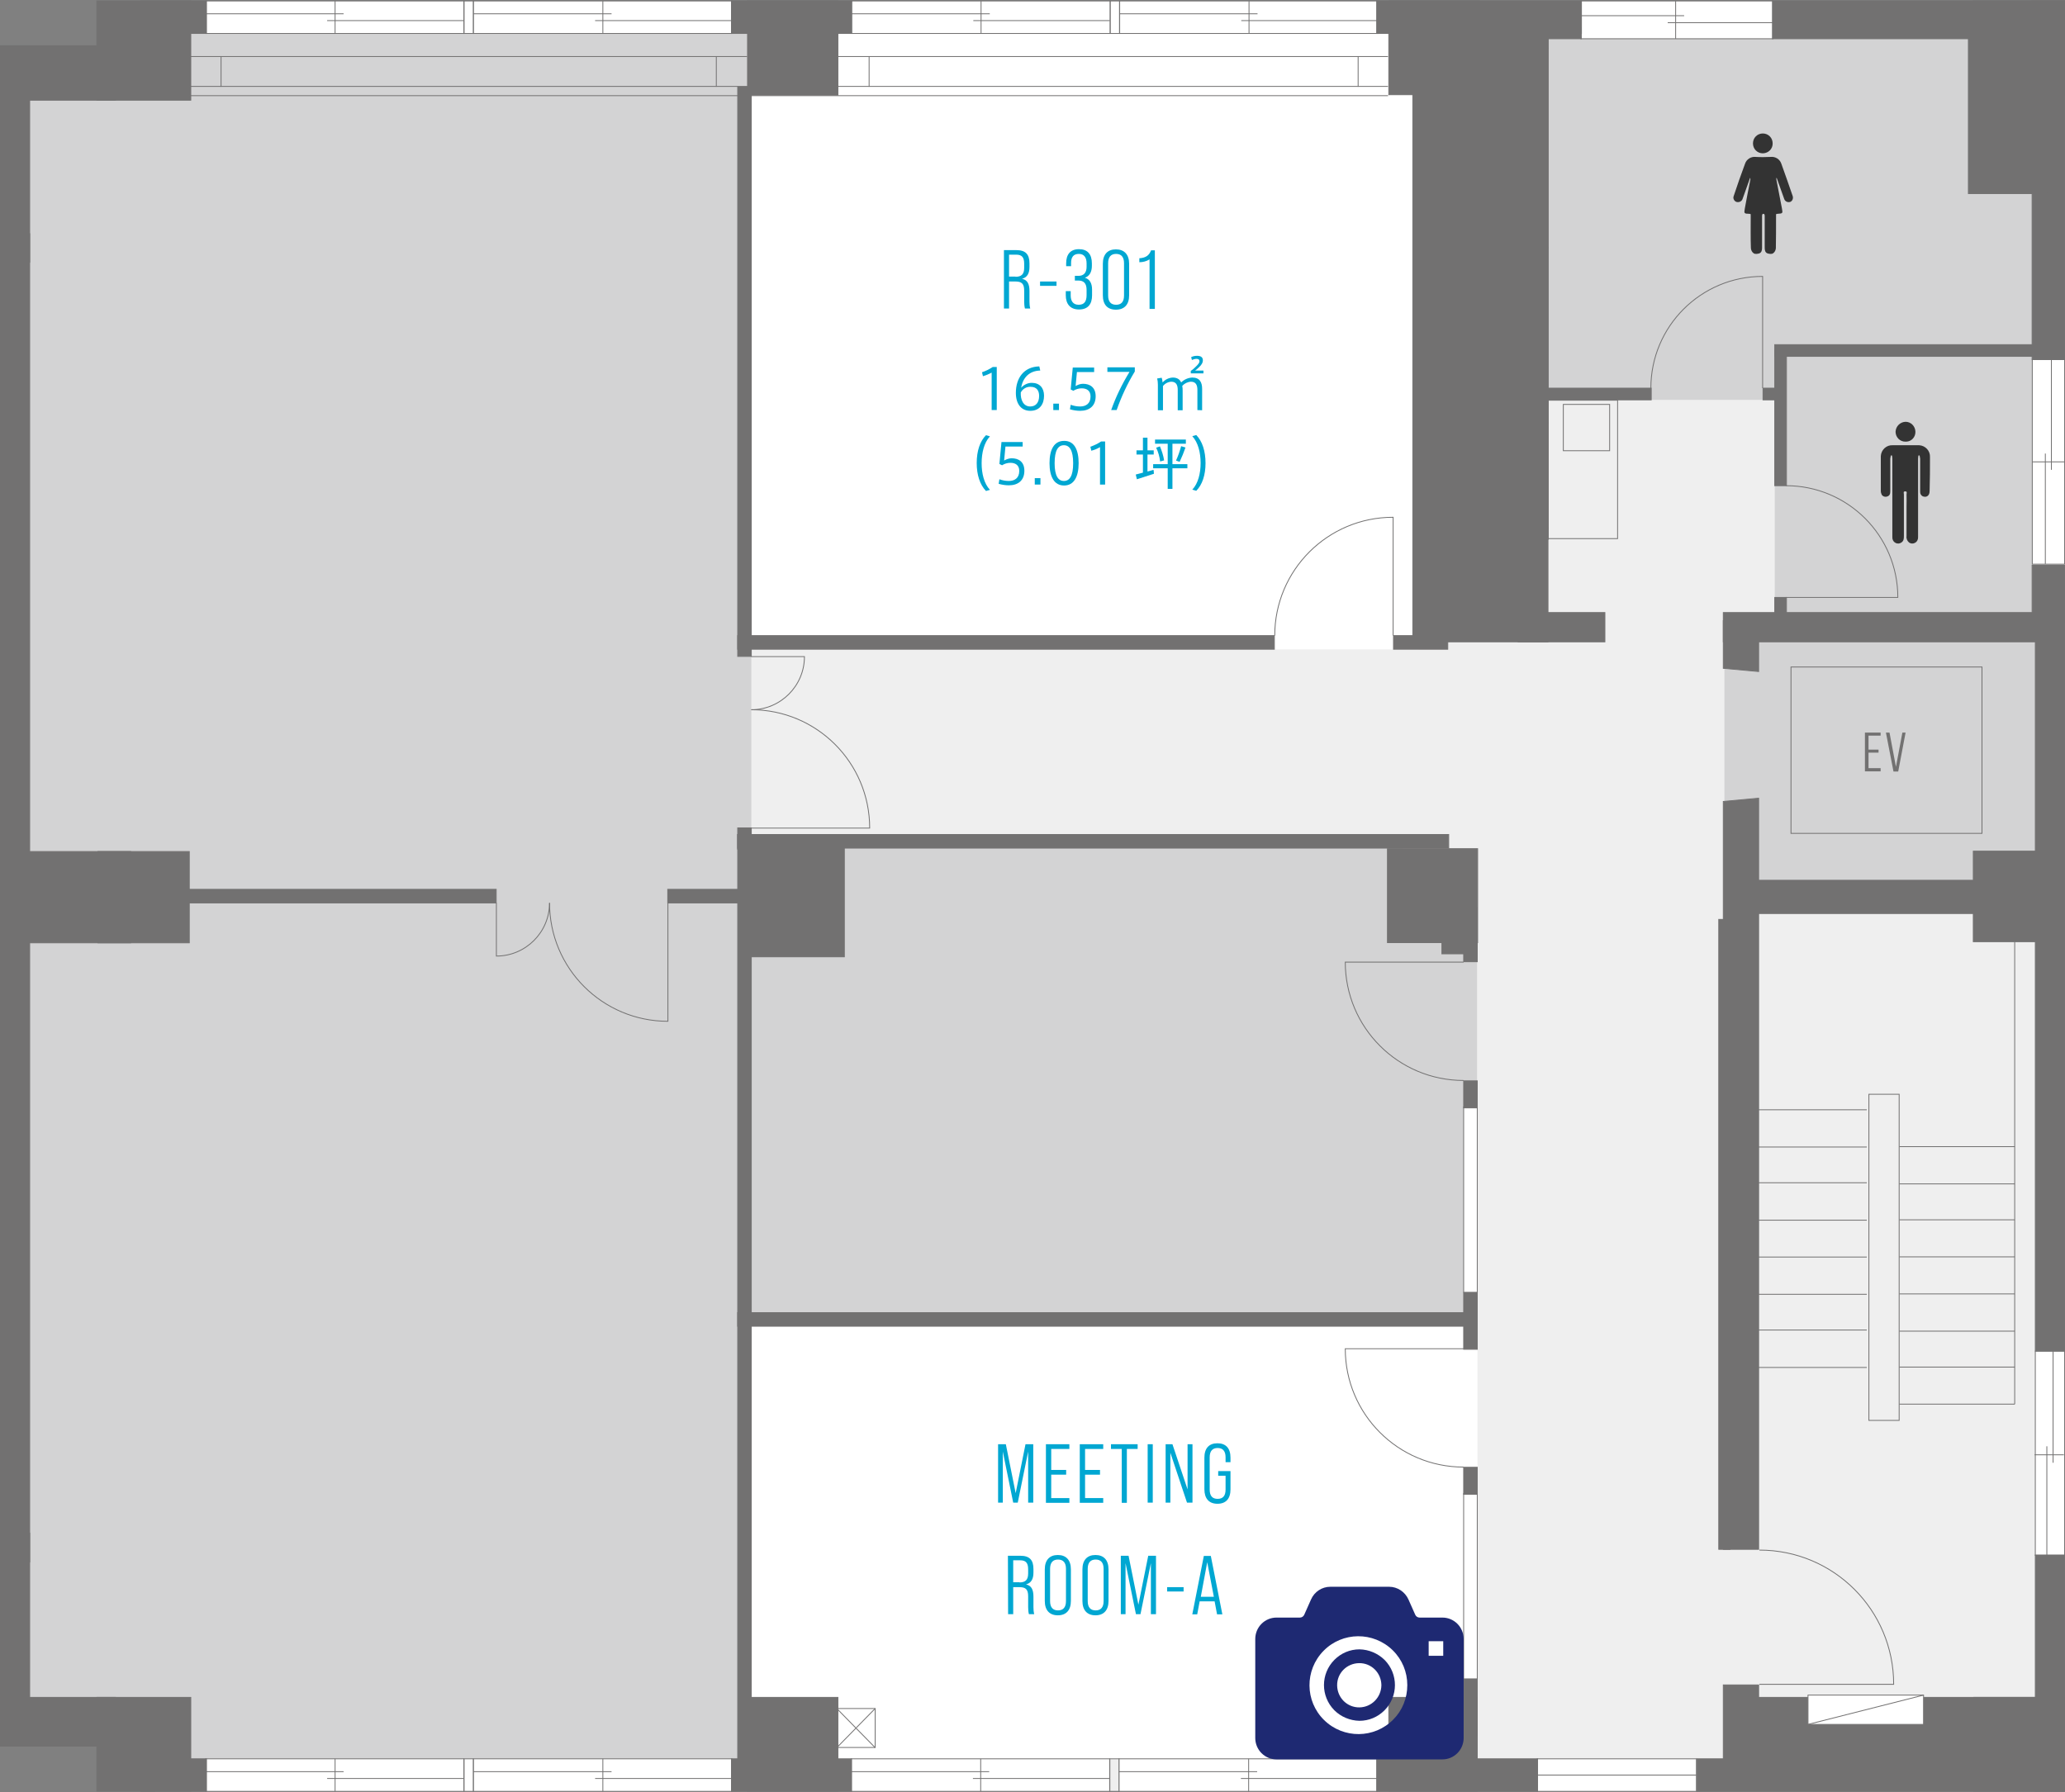 <?xml version="1.0" encoding="utf-8"?>
<!-- Generator: Adobe Illustrator 25.4.1, SVG Export Plug-In . SVG Version: 6.00 Build 0)  -->
<svg width="1092px" height="948px" version="1.1" id="レイヤー_1" xmlns="http://www.w3.org/2000/svg" xmlns:xlink="http://www.w3.org/1999/xlink" x="0px"
	 y="0px" viewBox="0 0 1092 948" style="enable-background:new 0 0 1092 948;" xml:space="preserve">
<rect x="0" y="0" width="1092" height="948" fill="#808080" stroke="none"/>
<style type="text/css">
	.st0{fill:#EFEFEF;}
	.st1{fill:#D3D3D4;}
	.st2{fill:#FFFFFF;}
	.st3{fill:none;stroke:#727171;stroke-width:0.451;stroke-miterlimit:4.006;}
	.st4{fill:#727171;}
	.st5{fill:#00A7D2;}
	.st6{display:none;}
	.st7{display:inline;fill:#00A7D2;}
	.st8{fill:#333333;}
	.st9{fill:#1E2972;}
</style>
<g id="レイヤー_2_1_">
	<g id="レイヤー_1-2">
		<g id="レイヤー_2-2">
			<g>
				<rect x="81.9" y="1.5" class="st0" width="1010.1" height="946"/>
				<g>
					<polygon class="st1" points="944.7,185 1076.3,185 1076.3,7.3 818.4,7.3 818.4,211.5 944.7,211.5 					"/>
					<rect x="938.5" y="184" class="st1" width="136.1" height="144.7"/>
					<rect x="911.9" y="335.3" class="st1" width="165.3" height="132.7"/>
					<polygon class="st1" points="76,17.7 76,45.3 15.1,45.3 15.1,477.6 397.3,477.6 397.3,17.7 					"/>
					<polygon class="st1" points="76,930.4 76,902.9 15.1,902.9 15.1,470.5 397.3,470.5 397.3,930.4 					"/>
					<rect x="397.5" y="17.7" class="st2" width="352.8" height="325.8"/>
					<rect x="393.7" y="698" class="st2" width="387.6" height="232.4"/>
					<polygon class="st1" points="741.5,469.4 741.5,446.2 397.3,446.2 397.3,694.4 781.1,694.4 781.1,469.4 					"/>
					<rect x="818.6" y="211.7" class="st3" width="36.8" height="73.2"/>
					<rect x="826.7" y="213.9" class="st3" width="24.5" height="24.5"/>
					<g>
						<path class="st3" d="M873,205.3c0-32.6,26.4-59.1,59.1-59.1v59.1"/>
						<path class="st3" d="M944.5,256.9c32.6,0,59.1,26.4,59.1,59.1l0,0h-59.1"/>
						<path class="st3" d="M930.4,819.9c39.3,0,71,31.7,71,71l0,0h-71"/>
						<rect x="812.9" y="930.3" class="st2" width="84.2" height="17.2"/>
						<rect x="812.9" y="930.3" class="st3" width="84.2" height="17.2"/>
						<rect x="812.4" y="223.6" class="st3" width="6.2" height="55.6"/>
						<rect x="812.4" y="25.4" class="st3" width="6.2" height="105.7"/>
						<rect x="1076.3" y="714.7" class="st2" width="15.5" height="108"/>
						<rect x="1076.3" y="714.7" class="st3" width="15.5" height="108"/>
						<line class="st3" x1="1091.4" y1="769.5" x2="1075.9" y2="769.5"/>
						<line class="st3" x1="1085.7" y1="714.7" x2="1085.7" y2="773.7"/>
						<line class="st3" x1="1082.4" y1="765" x2="1082.4" y2="822.5"/>
						<rect x="1074.7" y="190.1" class="st2" width="17.1" height="108.3"/>
						<rect x="1074.7" y="190.1" class="st3" width="17.1" height="108.3"/>
						<line class="st3" x1="1091.8" y1="244.3" x2="1074.7" y2="244.3"/>
						<line class="st3" x1="1084.8" y1="190.1" x2="1084.8" y2="248.5"/>
						<line class="st3" x1="1081.6" y1="239.9" x2="1081.6" y2="298.3"/>
						<rect x="245.4" y="0.5" class="st2" width="4.9" height="17.2"/>
						<rect x="245.4" y="0.5" class="st3" width="4.9" height="17.2"/>
						<rect x="108.7" y="0.5" class="st2" width="136.6" height="17.2"/>
						<rect x="108.7" y="0.5" class="st3" width="136.6" height="17.2"/>
						<line class="st3" x1="177.2" y1="17.7" x2="177.2" y2="0.5"/>
						<line class="st3" x1="245.2" y1="10.9" x2="173" y2="10.9"/>
						<line class="st3" x1="181.7" y1="7.3" x2="108.6" y2="7.3"/>
						<rect x="250.4" y="0.5" class="st2" width="136.6" height="17.2"/>
						<rect x="250.4" y="0.5" class="st3" width="136.6" height="17.2"/>
						<line class="st3" x1="318.8" y1="17.7" x2="318.8" y2="0.5"/>
						<line class="st3" x1="386.9" y1="10.9" x2="314.7" y2="10.9"/>
						<line class="st3" x1="323.4" y1="7.3" x2="250.3" y2="7.3"/>
						<rect x="587.1" y="0.5" class="st2" width="4.9" height="17.2"/>
						<rect x="587.1" y="0.5" class="st3" width="4.9" height="17.2"/>
						<rect x="450.4" y="0.5" class="st2" width="136.6" height="17.2"/>
						<rect x="450.4" y="0.5" class="st3" width="136.6" height="17.2"/>
						<line class="st3" x1="518.8" y1="17.7" x2="518.8" y2="0.5"/>
						<line class="st3" x1="586.9" y1="10.9" x2="514.7" y2="10.9"/>
						<line class="st3" x1="523.4" y1="7.3" x2="450.3" y2="7.3"/>
						<rect x="592.1" y="0.5" class="st2" width="136.6" height="17.2"/>
						<rect x="592.1" y="0.5" class="st3" width="136.6" height="17.2"/>
						<line class="st3" x1="660.5" y1="17.7" x2="660.5" y2="0.5"/>
						<line class="st3" x1="728.6" y1="10.9" x2="656.4" y2="10.9"/>
						<line class="st3" x1="665" y1="7.3" x2="592" y2="7.3"/>
						<rect x="586.9" y="930.3" class="st3" width="4.9" height="17.2"/>
						<rect x="450.2" y="930.3" class="st2" width="136.6" height="17.2"/>
						<rect x="450.2" y="930.3" class="st3" width="136.6" height="17.2"/>
						<line class="st3" x1="518.6" y1="947.5" x2="518.6" y2="930.3"/>
						<line class="st3" x1="586.7" y1="940.7" x2="514.5" y2="940.7"/>
						<line class="st3" x1="523.1" y1="937.1" x2="450.1" y2="937.1"/>
						<rect x="591.8" y="930.3" class="st2" width="136.6" height="17.2"/>
						<rect x="591.8" y="930.3" class="st3" width="136.6" height="17.2"/>
						<line class="st3" x1="660.3" y1="947.5" x2="660.3" y2="930.3"/>
						<line class="st3" x1="728.4" y1="940.7" x2="656.2" y2="940.7"/>
						<line class="st3" x1="664.8" y1="937.1" x2="591.8" y2="937.1"/>
						<rect x="245.4" y="930.3" class="st2" width="4.9" height="17.2"/>
						<rect x="245.4" y="930.3" class="st3" width="4.9" height="17.2"/>
						<rect x="108.7" y="930.3" class="st2" width="136.6" height="17.2"/>
						<rect x="108.7" y="930.3" class="st3" width="136.6" height="17.2"/>
						<line class="st3" x1="177.2" y1="947.5" x2="177.2" y2="930.3"/>
						<line class="st3" x1="245.2" y1="940.7" x2="173" y2="940.7"/>
						<line class="st3" x1="181.7" y1="937.1" x2="108.6" y2="937.1"/>
						<rect x="250.4" y="930.3" class="st2" width="136.6" height="17.2"/>
						<rect x="250.4" y="930.3" class="st3" width="136.6" height="17.2"/>
						<line class="st3" x1="318.8" y1="947.5" x2="318.8" y2="930.3"/>
						<line class="st3" x1="386.9" y1="940.7" x2="314.7" y2="940.7"/>
						<line class="st3" x1="323.4" y1="937.1" x2="250.3" y2="937.1"/>
						<line class="st3" x1="897.1" y1="938.9" x2="812.9" y2="938.9"/>
						<path class="st3" d="M674.1,336.2c0-34.6,28-62.6,62.6-62.6v62.6"/>
						<path class="st3" d="M774,571.5c-34.6,0-62.6-28-62.6-62.6H774"/>
						<path class="st3" d="M290.6,477.6c0,34.6,28,62.6,62.6,62.6v-62.6"/>
						<path class="st3" d="M290.6,477.6c0,15.5-12.6,28.1-28.1,28.1v-28.1"/>
						<path class="st3" d="M397.3,375.4c34.6,0,62.6,28,62.6,62.6h-62.6"/>
						<path class="st3" d="M397.3,375.4c15.5,0,28.1-12.6,28.1-28.1h-28.1"/>
						<rect x="774" y="585.5" class="st2" width="7.2" height="98.1"/>
						<rect x="774" y="585.5" class="st3" width="7.2" height="98.1"/>
						<path class="st3" d="M774,776c-34.6,0-62.6-28-62.6-62.6H774"/>
						<rect x="774" y="790" class="st2" width="7.2" height="98.1"/>
						<rect x="774" y="790" class="st3" width="7.2" height="98.1"/>
						<rect x="836" y="0.5" class="st2" width="101.6" height="20"/>
						<rect x="836" y="0.5" class="st3" width="101.6" height="20"/>
						<line class="st3" x1="886.1" y1="20.5" x2="886.1" y2="0.5"/>
						<line class="st3" x1="937.7" y1="12" x2="881.9" y2="12"/>
						<line class="st3" x1="890.6" y1="8.3" x2="836" y2="8.3"/>
						<rect x="988.3" y="578.8" class="st3" width="16" height="172.5"/>
						<line class="st3" x1="929.9" y1="587" x2="987.2" y2="587"/>
						<line class="st3" x1="929.9" y1="606.7" x2="987.2" y2="606.7"/>
						<line class="st3" x1="929.9" y1="625.6" x2="987.2" y2="625.6"/>
						<line class="st3" x1="929.9" y1="645.4" x2="987.2" y2="645.4"/>
						<line class="st3" x1="929.9" y1="664.9" x2="987.2" y2="664.9"/>
						<line class="st3" x1="929.9" y1="684.6" x2="987.2" y2="684.6"/>
						<line class="st3" x1="929.9" y1="703.5" x2="987.2" y2="703.5"/>
						<line class="st3" x1="929.9" y1="723.3" x2="987.2" y2="723.3"/>
						<line class="st3" x1="1004.4" y1="606.5" x2="1065.4" y2="606.5"/>
						<line class="st3" x1="1004.4" y1="626.2" x2="1065.4" y2="626.2"/>
						<line class="st3" x1="1004.4" y1="645.2" x2="1065.4" y2="645.2"/>
						<line class="st3" x1="1004.4" y1="664.8" x2="1065.4" y2="664.8"/>
						<line class="st3" x1="1004.4" y1="684.4" x2="1065.4" y2="684.4"/>
						<line class="st3" x1="1004.4" y1="704.1" x2="1065.4" y2="704.1"/>
						<line class="st3" x1="1004.4" y1="723.1" x2="1065.4" y2="723.1"/>
						<line class="st3" x1="1004.4" y1="742.7" x2="1065.4" y2="742.7"/>
						<line class="st3" x1="1065.4" y1="742.7" x2="1065.4" y2="498"/>
						<rect x="0.2" y="24.2" class="st4" width="15.5" height="114.5"/>
						<rect x="0.2" y="24.2" class="st3" width="15.5" height="114.5"/>
						<rect x="0.2" y="810.9" class="st4" width="15.5" height="106.4"/>
						<rect x="0.2" y="810.9" class="st3" width="15.5" height="106.4"/>
						<rect x="0.2" y="24.2" class="st4" width="60.9" height="15.4"/>
						<rect x="0.2" y="24.2" class="st3" width="60.9" height="15.4"/>
						<rect x="0.2" y="37.6" class="st4" width="60.9" height="15.4"/>
						<rect x="0.2" y="37.6" class="st3" width="60.9" height="15.4"/>
						<rect x="51.2" y="0.5" class="st4" width="49.7" height="52.5"/>
						<rect x="51.2" y="0.5" class="st3" width="49.7" height="52.5"/>
						<rect x="395.3" y="0.5" class="st4" width="47.8" height="49.8"/>
						<rect x="395.3" y="0.5" class="st3" width="47.8" height="49.8"/>
						<rect x="386.8" y="0.5" class="st4" width="63.5" height="17.2"/>
						<rect x="386.8" y="0.5" class="st3" width="63.5" height="17.2"/>
						<rect x="1074.6" y="0.5" class="st4" width="17.2" height="189.7"/>
						<rect x="1074.6" y="0.5" class="st3" width="17.2" height="189.7"/>
						<rect x="1074.6" y="299" class="st4" width="17.2" height="30.4"/>
						<rect x="1074.6" y="299" class="st3" width="17.2" height="30.4"/>
						<rect x="1076.3" y="328.3" class="st4" width="15.5" height="386.3"/>
						<rect x="1076.3" y="328.3" class="st3" width="15.5" height="386.3"/>
						<rect x="1076.3" y="822.5" class="st4" width="15.5" height="124.9"/>
						<rect x="1076.3" y="822.5" class="st3" width="15.5" height="124.9"/>
						<rect x="74.4" y="0.5" class="st4" width="34.8" height="17.2"/>
						<rect x="74.4" y="0.5" class="st3" width="34.8" height="17.2"/>
						<rect x="734.4" y="0.5" class="st4" width="47.8" height="49.6"/>
						<rect x="734.4" y="0.5" class="st3" width="47.8" height="49.6"/>
						<rect x="728" y="0.5" class="st4" width="108.3" height="17.2"/>
						<rect x="728" y="0.5" class="st3" width="108.3" height="17.2"/>
						<rect x="0.2" y="908.2" class="st4" width="60.9" height="15.4"/>
						<rect x="0.2" y="908.2" class="st3" width="60.9" height="15.4"/>
						<rect x="0.2" y="897.8" class="st4" width="60.9" height="15.4"/>
						<rect x="0.2" y="897.8" class="st3" width="60.9" height="15.4"/>
						<rect x="51.2" y="897.8" class="st4" width="49.7" height="49.6"/>
						<rect x="51.2" y="897.8" class="st3" width="49.7" height="49.6"/>
						<rect x="395.3" y="897.8" class="st4" width="47.8" height="49.6"/>
						<rect x="395.3" y="897.8" class="st3" width="47.8" height="49.6"/>
						<rect x="386.8" y="930.3" class="st4" width="63.5" height="17.2"/>
						<rect x="386.8" y="930.3" class="st3" width="63.5" height="17.2"/>
						<rect x="897.3" y="930.3" class="st4" width="194.5" height="17.2"/>
						<rect x="897.3" y="930.3" class="st3" width="194.5" height="17.2"/>
						<rect x="919" y="897.8" class="st4" width="172.7" height="11.9"/>
						<rect x="919" y="897.8" class="st3" width="172.7" height="11.9"/>
						<rect x="919" y="908.2" class="st4" width="132.1" height="24.7"/>
						<rect x="919" y="908.2" class="st3" width="132.1" height="24.7"/>
						<rect x="74.4" y="930.3" class="st4" width="34.8" height="17.2"/>
						<rect x="74.4" y="930.3" class="st3" width="34.8" height="17.2"/>
						<rect x="734.4" y="897.8" class="st4" width="46.8" height="49.6"/>
						<rect x="734.4" y="897.8" class="st3" width="46.8" height="49.6"/>
						<rect x="1043.8" y="897.8" class="st4" width="47.8" height="49.6"/>
						<rect x="1043.8" y="897.8" class="st3" width="47.8" height="49.6"/>
						<rect x="728" y="930.3" class="st4" width="85.1" height="17.2"/>
						<rect x="728" y="930.3" class="st3" width="85.1" height="17.2"/>
						<rect x="750.4" y="279.1" class="st4" width="68.2" height="60.4"/>
						<rect x="750.4" y="279.1" class="st3" width="68.2" height="60.4"/>
						<rect x="802.8" y="324" class="st4" width="45.9" height="15.5"/>
						<rect x="802.8" y="324" class="st3" width="45.9" height="15.5"/>
						<rect x="911.3" y="324" class="st4" width="170.4" height="15.5"/>
						<rect x="911.3" y="324" class="st3" width="170.4" height="15.5"/>
						<rect x="747.1" y="42.4" class="st4" width="18.5" height="295.5"/>
						<rect x="747.1" y="42.4" class="st3" width="18.5" height="295.5"/>
						<rect x="1043.5" y="0.5" class="st4" width="48.3" height="49.6"/>
						<rect x="1043.5" y="0.5" class="st3" width="48.3" height="49.6"/>
						<polygon class="st4" points="911.3,328.3 930,328.3 930,355.2 911.3,353.5 						"/>
						<polygon class="st3" points="911.3,328.3 930,328.3 930,355.2 911.3,353.5 						"/>
						<polygon class="st4" points="911.3,819.5 930,819.5 930,422.2 911.3,423.9 						"/>
						<polygon class="st3" points="911.3,819.5 930,819.5 930,422.2 911.3,423.9 						"/>
						<polygon class="st4" points="911.3,891.2 930,891.2 930,937.2 911.3,937 						"/>
						<polygon class="st3" points="911.3,891.2 930,891.2 930,937.2 911.3,937 						"/>
						<rect x="908.9" y="486.3" class="st4" width="6" height="333.2"/>
						<rect x="908.9" y="486.3" class="st3" width="6" height="333.2"/>
						<rect x="1043.5" y="450.2" class="st4" width="38.3" height="47.9"/>
						<rect x="1043.5" y="450.2" class="st3" width="38.3" height="47.9"/>
						<rect x="924.4" y="465.6" class="st4" width="133.5" height="17.6"/>
						<rect x="924.4" y="465.6" class="st3" width="133.5" height="17.6"/>
						<rect x="812.4" y="130.7" class="st4" width="6.2" height="93"/>
						<rect x="812.4" y="130.7" class="st3" width="6.2" height="93"/>
						<rect x="815.2" y="205.3" class="st4" width="58" height="6.2"/>
						<rect x="815.2" y="205.3" class="st3" width="58" height="6.2"/>
						<rect x="938.5" y="182.3" class="st4" width="137.3" height="6.2"/>
						<rect x="938.5" y="182.3" class="st3" width="137.3" height="6.2"/>
						<rect x="932.3" y="205.3" class="st4" width="8.8" height="6.2"/>
						<rect x="932.3" y="205.3" class="st3" width="8.8" height="6.2"/>
						<rect x="938.5" y="185" class="st4" width="6.2" height="71.9"/>
						<rect x="938.5" y="185" class="st3" width="6.2" height="71.9"/>
						<rect x="938.5" y="316" class="st4" width="6.2" height="8.8"/>
						<rect x="938.5" y="316" class="st3" width="6.2" height="8.8"/>
						<rect x="812.4" y="12.8" class="st4" width="6.2" height="12.9"/>
						<rect x="812.4" y="12.8" class="st3" width="6.2" height="12.9"/>
						<rect x="947.1" y="352.8" class="st3" width="101" height="88"/>
						<line class="st3" x1="100.3" y1="45.7" x2="734" y2="45.7"/>
						<line class="st3" x1="100.3" y1="50.6" x2="734" y2="50.6"/>
						<line class="st3" x1="443.2" y1="29.9" x2="734" y2="29.9"/>
						<line class="st3" x1="459.6" y1="29.9" x2="459.6" y2="45.9"/>
						<line class="st3" x1="718.2" y1="29.9" x2="718.2" y2="45.9"/>
						<line class="st3" x1="395.1" y1="29.9" x2="100.3" y2="29.9"/>
						<line class="st3" x1="378.8" y1="29.9" x2="378.8" y2="45.9"/>
						<line class="st3" x1="116.9" y1="29.9" x2="116.9" y2="45.9"/>
						<rect x="733.7" y="448.9" class="st4" width="47.7" height="49.7"/>
						<rect x="733.7" y="448.9" class="st3" width="47.7" height="49.7"/>
						<rect x="394.7" y="450.4" class="st4" width="47.7" height="48.3"/>
						<rect x="394.7" y="450.4" class="st3" width="47.7" height="48.3"/>
						<rect x="10.3" y="450.4" class="st4" width="58.8" height="48.3"/>
						<rect x="10.3" y="450.4" class="st3" width="58.8" height="48.3"/>
						<rect x="51.8" y="450.4" class="st4" width="48.3" height="48.3"/>
						<rect x="51.8" y="450.4" class="st3" width="48.3" height="48.3"/>
						<rect x="392.3" y="446.2" class="st4" width="54.2" height="59.9"/>
						<rect x="392.3" y="446.2" class="st3" width="54.2" height="59.9"/>
						<rect x="390.1" y="441.4" class="st4" width="376" height="7.2"/>
						<rect x="390.1" y="441.4" class="st3" width="376" height="7.2"/>
						<rect x="390.1" y="694.3" class="st4" width="387.7" height="7.2"/>
						<rect x="390.1" y="694.3" class="st3" width="387.7" height="7.2"/>
						<rect x="390.1" y="336.2" class="st4" width="283.8" height="7.2"/>
						<rect x="390.1" y="336.2" class="st3" width="283.8" height="7.2"/>
						<rect x="736.9" y="336.2" class="st4" width="28.7" height="7.2"/>
						<rect x="736.9" y="336.2" class="st3" width="28.7" height="7.2"/>
						<rect x="774" y="571.7" class="st4" width="7.2" height="14.3"/>
						<rect x="774" y="571.7" class="st3" width="7.2" height="14.3"/>
						<rect x="774" y="683.7" class="st4" width="7.2" height="30"/>
						<rect x="774" y="683.7" class="st3" width="7.2" height="30"/>
						<rect x="774" y="776.1" class="st4" width="7.2" height="14.3"/>
						<rect x="774" y="776.1" class="st3" width="7.2" height="14.3"/>
						<rect x="774" y="888.1" class="st4" width="7.2" height="30"/>
						<rect x="774" y="888.1" class="st3" width="7.2" height="30"/>
						<rect x="774" y="480" class="st4" width="7.2" height="28.7"/>
						<rect x="774" y="480" class="st3" width="7.2" height="28.7"/>
						<rect x="353.1" y="470.4" class="st4" width="45.2" height="7.2"/>
						<rect x="353.1" y="470.4" class="st3" width="45.2" height="7.2"/>
						<rect x="93.5" y="470.4" class="st4" width="168.9" height="7.2"/>
						<rect x="93.5" y="470.4" class="st3" width="168.9" height="7.2"/>
						<rect x="390.1" y="437.9" class="st4" width="7.2" height="11.3"/>
						<rect x="390.1" y="437.9" class="st3" width="7.2" height="11.3"/>
						<rect x="390.1" y="46.1" class="st4" width="7.2" height="301.1"/>
						<rect x="390.1" y="46.1" class="st3" width="7.2" height="301.1"/>
						<rect x="390.1" y="441.4" class="st4" width="7.2" height="493.1"/>
						<rect x="390.1" y="441.4" class="st3" width="7.2" height="493.1"/>
						<rect x="758.3" y="13.2" class="st4" width="60.4" height="272.1"/>
						<rect x="758.3" y="13.2" class="st3" width="60.4" height="272.1"/>
						<rect x="1040.9" y="15.3" class="st4" width="41.8" height="87.1"/>
						<rect x="1040.9" y="15.3" class="st3" width="41.8" height="87.1"/>
						<rect x="937.3" y="0.5" class="st4" width="154.5" height="20"/>
						<rect x="937.3" y="0.5" class="st3" width="154.5" height="20"/>
						<rect x="815.1" y="14.6" class="st4" width="21.1" height="5.9"/>
						<rect x="815.1" y="14.6" class="st3" width="21.1" height="5.9"/>
						<rect x="0.2" y="123.6" class="st4" width="15.5" height="702.6"/>
						<rect x="0.2" y="123.6" class="st3" width="15.5" height="702.6"/>
						<rect x="442.6" y="903.7" class="st3" width="20.2" height="20.6"/>
						<line class="st3" x1="442.5" y1="903.7" x2="462.8" y2="924.4"/>
						<line class="st3" x1="462.8" y1="903.7" x2="442.5" y2="924.4"/>
						<rect x="956.1" y="896.6" class="st2" width="61.1" height="15.5"/>
						<rect x="956.1" y="896.6" class="st3" width="61.1" height="15.5"/>
						<line class="st3" x1="956.1" y1="912.1" x2="1017.2" y2="896.6"/>
					</g>
				</g>
			</g>
			<g>
				<path class="st5" d="M527.8,763.9h4.1l5.2,25.9l5.2-25.9h4.1v30.9h-2.7v-27l-5.5,27h-2.4l-5.5-27v27h-2.5L527.8,763.9
					L527.8,763.9z"/>
				<path class="st5" d="M553.1,763.9h12.4v2.5h-9.6v11.1h7.9v2.5h-7.9v12.4h9.6v2.5h-12.4V763.9z"/>
				<path class="st5" d="M571,763.9h12.4v2.5h-9.6v11.1h7.9v2.5h-7.9v12.4h9.6v2.5H571V763.9z"/>
				<path class="st5" d="M593.2,766.4h-5.7v-2.5h14.1v2.5h-5.7v28.5h-2.7L593.2,766.4L593.2,766.4z"/>
				<path class="st5" d="M606.9,763.9h2.7v30.9h-2.7V763.9z"/>
				<path class="st5" d="M616.4,763.9h3.6l8,23.9v-23.9h2.6v30.9h-2.9l-8.8-26.4v26.4h-2.5L616.4,763.9L616.4,763.9z"/>
				<path class="st5" d="M636.9,787.7V771c0-4.9,2.4-7.6,6.9-7.6s6.9,2.7,6.9,7.6v2.4h-2.6v-2.6c0-3.3-1.5-4.9-4.2-4.9
					s-4.2,1.6-4.2,4.9v17.1c0,3.4,1.5,4.9,4.2,4.9s4.2-1.5,4.2-4.9v-7.3h-3.9v-2.5h6.5v9.7c0,4.9-2.4,7.6-6.9,7.6
					S636.9,792.6,636.9,787.7z"/>
				<path class="st5" d="M533,822.9h6.6c4.8,0,6.9,2.2,6.9,7v1.9c0,3.4-1.2,5.5-3.8,6.2v0.1c2.7,0.6,3.8,2.7,3.8,6.4v5.6
					c0,1.2,0.1,2.5,0.4,3.7h-2.8c-0.3-1.2-0.4-2.5-0.4-3.8v-5.7c0-3.6-1.3-4.8-4.6-4.8h-3.3v14.3h-2.7L533,822.9L533,822.9z
					 M539.1,837c3.1,0,4.6-1.3,4.6-4.7v-2.2c0-3.4-1.2-4.8-4.2-4.8h-3.7v11.6h3.3L539.1,837L539.1,837z"/>
				<path class="st5" d="M552.5,846.8v-16.7c0-4.9,2.5-7.6,6.9-7.6s6.9,2.7,6.9,7.6v16.7c0,4.9-2.5,7.6-6.9,7.6
					C555,854.4,552.5,851.7,552.5,846.8z M563.7,846.9v-17.1c0-3.3-1.5-4.9-4.2-4.9s-4.2,1.6-4.2,4.9v17.1c0,3.3,1.5,4.9,4.2,4.9
					S563.7,850.2,563.7,846.9L563.7,846.9z"/>
				<path class="st5" d="M572.4,846.8v-16.7c0-4.9,2.5-7.6,6.9-7.6s6.9,2.7,6.9,7.6v16.7c0,4.9-2.5,7.6-6.9,7.6
					S572.4,851.7,572.4,846.8z M583.6,846.9v-17.1c0-3.3-1.5-4.9-4.2-4.9s-4.2,1.6-4.2,4.9v17.1c0,3.3,1.5,4.9,4.2,4.9
					S583.6,850.2,583.6,846.9L583.6,846.9z"/>
				<path class="st5" d="M592.7,822.9h4.1l5.2,25.9l5.2-25.9h4.1v30.9h-2.7v-27l-5.5,27h-2.4l-5.5-27v27h-2.5L592.7,822.9
					L592.7,822.9z"/>
				<path class="st5" d="M617.2,839.5h8.7v2.3h-8.7V839.5z"/>
				<path class="st5" d="M642.3,847h-7.9l-1.3,6.9h-2.6l6.1-30.9h3.7l6.1,30.9h-2.8L642.3,847z M641.9,844.6l-3.5-18.3l-3.4,18.3
					H641.9z"/>
			</g>
			<g class="st6">
				<path class="st7" d="M530.8,536h4.1l5.2,25.9l5.2-25.9h4.1v30.9h-2.7v-27l-5.5,27h-2.4l-5.5-27v27h-2.5L530.8,536L530.8,536z"/>
				<path class="st7" d="M556.1,536h12.4v2.5h-9.6v11.1h7.9v2.5h-7.9v12.4h9.6v2.5h-12.4V536z"/>
				<path class="st7" d="M574,536h12.4v2.5h-9.6v11.1h7.9v2.5h-7.9v12.4h9.6v2.5H574V536z"/>
				<path class="st7" d="M596.2,538.4h-5.7v-2.5h14.1v2.5h-5.7v28.5h-2.7L596.2,538.4L596.2,538.4z"/>
				<path class="st7" d="M609.9,536h2.7v30.9h-2.7V536z"/>
				<path class="st7" d="M619.4,536h3.6l8,23.9V536h2.6v30.9h-2.9l-8.8-26.4v26.4h-2.5L619.4,536L619.4,536z"/>
				<path class="st7" d="M639.9,559.8v-16.7c0-4.9,2.4-7.6,6.9-7.6s6.9,2.7,6.9,7.6v2.4h-2.6v-2.6c0-3.3-1.5-4.9-4.2-4.9
					s-4.2,1.6-4.2,4.9V560c0,3.4,1.5,4.9,4.2,4.9s4.2-1.5,4.2-4.9v-7.3h-3.9v-2.5h6.5v9.7c0,4.9-2.4,7.6-6.9,7.6
					S639.9,564.7,639.9,559.8z"/>
				<path class="st7" d="M536,595h6.6c4.8,0,6.9,2.2,6.9,7v1.9c0,3.4-1.2,5.5-3.8,6.2v0.1c2.7,0.6,3.8,2.7,3.8,6.4v5.6
					c0,1.2,0.1,2.5,0.4,3.7h-2.8c-0.3-1.2-0.4-2.5-0.4-3.8v-5.7c0-3.6-1.3-4.8-4.6-4.8h-3.4v14.3H536V595L536,595z M542.1,609.1
					c3.1,0,4.6-1.3,4.6-4.7v-2.2c0-3.4-1.2-4.8-4.2-4.8h-3.8V609L542.1,609.1L542.1,609.1z"/>
				<path class="st7" d="M555.5,618.8v-16.7c0-4.9,2.5-7.6,6.9-7.6s6.9,2.7,6.9,7.6v16.7c0,4.9-2.5,7.6-6.9,7.6
					C558,626.4,555.5,623.7,555.5,618.8z M566.6,619v-17.1c0-3.3-1.5-4.9-4.2-4.9s-4.2,1.6-4.2,4.9V619c0,3.3,1.5,4.9,4.2,4.9
					S566.6,622.3,566.6,619z"/>
				<path class="st7" d="M575.4,618.8v-16.7c0-4.9,2.5-7.6,6.9-7.6s6.9,2.7,6.9,7.6v16.7c0,4.9-2.5,7.6-6.9,7.6
					S575.4,623.7,575.4,618.8z M586.6,619v-17.1c0-3.3-1.5-4.9-4.2-4.9s-4.2,1.6-4.2,4.9V619c0,3.3,1.5,4.9,4.2,4.9
					S586.6,622.3,586.6,619z"/>
				<path class="st7" d="M595.7,595h4.1l5.2,25.9l5.2-25.9h4.1v30.9h-2.7v-27l-5.5,27h-2.4l-5.5-27v27h-2.5L595.7,595L595.7,595z"/>
				<path class="st7" d="M620.2,611.5h8.7v2.3h-8.7V611.5z"/>
				<path class="st7" d="M634.8,595h6.7c4.9,0,6.9,2.2,6.9,7v1.3c0,3.4-1.1,5.4-3.5,6.2v0.1c2.9,0.8,4,3,4,6.5v2.6
					c0,4.8-2.2,7.2-6.9,7.2h-7.1L634.8,595L634.8,595z M641,608.6c3.1,0,4.6-1.3,4.6-4.7v-1.6c0-3.4-1.2-4.8-4.2-4.8h-3.8v11.1H641z
					 M641.9,623.4c3,0,4.2-1.4,4.2-4.7V616c0-3.7-1.4-5-5-5h-3.5v12.4H641.9z"/>
			</g>
			<g>
				<path class="st4" d="M986.2,387.5h8.3v1.6h-6.4v7.4h5.3v1.6h-5.3v8.2h6.4v1.7h-8.3V387.5z"/>
				<path class="st4" d="M997.3,387.5h1.9l3.4,18.1l3.4-18.1h1.7l-3.9,20.6h-2.5L997.3,387.5z"/>
			</g>
			<g>
				<g>
					<path class="st5" d="M530.9,132.3h6.6c4.8,0,6.9,2.2,6.9,7v1.9c0,3.4-1.2,5.5-3.8,6.2v0.1c2.7,0.6,3.8,2.7,3.8,6.4v5.6
						c0,1.2,0.1,2.5,0.4,3.7H542c-0.3-1.2-0.4-2.5-0.4-3.8v-5.7c0-3.6-1.3-4.8-4.6-4.8h-3.4v14.3h-2.7L530.9,132.3L530.9,132.3z
						 M537,146.4c3.1,0,4.6-1.3,4.6-4.7v-2.2c0-3.4-1.2-4.8-4.2-4.8h-3.8v11.6h3.4V146.4z"/>
					<path class="st5" d="M550,148.9h8.7v2.3H550V148.9z"/>
					<path class="st5" d="M563.6,156.2V154h2.6v2.3c0,2.8,1.2,4.9,4.2,4.9s4.2-1.8,4.2-5.1v-2.8c0-3.4-1.5-4.9-4.3-4.9h-1.9v-2.5h2
						c2.6,0,4.2-1.6,4.2-4.7v-1.9c0-3.2-1.4-5-4.1-5c-2.9,0-4.1,1.8-4.1,4.8v1.7h-2.6v-1.5c0-4.6,2.1-7.5,6.8-7.5
						c4.5,0,6.8,2.7,6.8,7.5v1.3c0,3.3-1.3,5.5-3.7,6.3l0,0c2.7,0.8,3.8,3.1,3.8,6.3v3c0,4.6-2.1,7.5-6.9,7.5
						C565.8,163.7,563.6,160.6,563.6,156.2z"/>
					<path class="st5" d="M583.2,156.2v-16.7c0-4.9,2.5-7.6,6.9-7.6s7,2.7,7,7.6v16.7c0,4.9-2.5,7.6-7,7.6S583.2,161.1,583.2,156.2z
						 M594.4,156.3v-17.1c0-3.3-1.5-4.9-4.2-4.9s-4.2,1.6-4.2,4.9v17.1c0,3.3,1.5,4.9,4.2,4.9S594.4,159.7,594.4,156.3z"/>
					<path class="st5" d="M607.9,137.2c-1.6,1-3.5,1.5-5.4,1.5v-2.1c3.4-0.2,5.2-1.5,6.2-4.2h2v31h-2.8V137.2z"/>
				</g>
				<g>
					<path class="st5" d="M519.8,199l-0.5-2.1c2-0.7,3.9-1.6,5.7-2.8h2.1v22.8h-2.7v-19.8C522.9,197.9,521.4,198.5,519.8,199z"/>
					<path class="st5" d="M545.6,202.5c4.2,0,6.5,2.7,6.5,6.8c0,4.4-2.2,8-7.3,8c-4.5,0-7.6-3.3-7.6-9.5c0-7.7,4.1-13.8,12.4-14
						l0.5,2.2c-5.6,0.1-9.2,3.6-10.1,9.1C541.4,203.5,543.5,202.5,545.6,202.5L545.6,202.5z M544.8,215c2.9,0,4.7-2,4.7-5.6
						c0-2.8-1.3-4.8-4.5-4.8c-2.2-0.1-4.2,1.1-5.2,3C539.6,211.5,541.2,215,544.8,215L544.8,215z"/>
					<path class="st5" d="M560,216.9h-3v-3.4h3V216.9z"/>
					<path class="st5" d="M572.7,203c3.6,0,6.7,1.8,6.7,6.6c0,5.2-3.4,7.7-8.2,7.7c-1.8,0-3.7-0.3-5.4-0.8l0.4-2.4
						c1.6,0.6,3.3,0.9,5,0.9c2.9,0,5.5-1.4,5.5-5.3c0-3.2-2.2-4.3-4.7-4.3c-1.6,0-3.1,0.5-4.4,1.3l-1.4-0.7l1.1-11.6h11.3v2.4h-9.1
						l-0.7,7.4C570,203.5,571.3,203,572.7,203z"/>
					<path class="st5" d="M585.6,196.7v-2.4h14.5v2.2c-3.9,6.4-7.1,13.3-9.6,20.4h-2.9c2.5-7.1,5.8-13.8,9.7-20.2H585.6z"/>
					<path class="st5" d="M633.2,216.9v-10.6c0-2.3-0.6-4.4-3.4-4.4c-1.8,0.1-3.4,0.9-4.6,2.2c0.2,0.9,0.2,1.9,0.2,2.8V217h-2.6
						v-10.7c0-2.3-0.6-4.4-3.4-4.4c-1.7,0.1-3.3,0.9-4.4,2.3V217h-2.7v-13.5c0-1.1-0.1-2.2-0.4-3.3l2.4-0.4c0.3,0.8,0.4,1.7,0.5,2.5
						c1.4-1.6,3.3-2.5,5.4-2.6c2.4,0,3.8,1.1,4.4,2.6c1.6-1.6,3.7-2.5,5.9-2.6c3.9,0,5.2,2.5,5.2,6V217L633.2,216.9L633.2,216.9z
						 M634.3,191.1c0-0.8-0.4-1.3-1.6-1.3c-0.8,0-1.6,0.3-2.4,0.6l-0.4-1.5c1-0.5,2-0.7,3.1-0.7c1.8,0,3.1,0.6,3.1,2.4
						c0,1.2-0.6,2.3-2.1,3.7c-0.6,0.6-1.3,1.2-2,1.7h4.4v1.5h-6.7v-1.3c0.9-0.6,1.7-1.3,2.5-2.1
						C633.7,192.7,634.3,191.8,634.3,191.1L634.3,191.1z"/>
					<path class="st5" d="M516.5,244.9c0-6.3,1.7-11.5,4.9-14.7l2.1,0.6c-3.1,3.3-4.4,8.7-4.4,14.2s1.3,10.8,4.4,14.1l-2.1,0.6
						C518.2,256.4,516.5,251.2,516.5,244.9z"/>
					<path class="st5" d="M535,242.4c3.6,0,6.7,1.8,6.7,6.6c0,5.2-3.4,7.7-8.2,7.7c-1.8,0-3.7-0.3-5.4-0.8l0.4-2.4
						c1.6,0.6,3.3,0.9,5,0.9c2.9,0,5.5-1.4,5.5-5.3c0-3.2-2.2-4.3-4.7-4.3c-1.6,0-3.1,0.5-4.4,1.3l-1.4-0.7l1.1-11.6h11.2v2.4h-9.1
						l-0.7,7.4C532.2,242.9,533.6,242.4,535,242.4z"/>
					<path class="st5" d="M550.2,256.3h-3v-3.4h3V256.3z"/>
					<path class="st5" d="M570.4,245c0,7.2-2.5,11.8-7.7,11.8s-7.7-4.6-7.7-11.8s2.4-11.8,7.7-11.8C568,233.1,570.4,237.8,570.4,245
						z M557.7,245c0,6.7,1.9,9.4,4.9,9.4s4.9-2.6,4.9-9.4s-1.9-9.5-4.9-9.5S557.7,238.1,557.7,245z"/>
					<path class="st5" d="M577.1,238.4l-0.5-2.1c2-0.7,3.9-1.6,5.7-2.8h2.1v22.8h-2.7v-19.8C580.4,237.3,578.7,238,577.1,238.4z"/>
					<path class="st5" d="M604.4,250v-9.6H601v-2.2h3.4v-6.7h2.4v6.7h3.3v2.2h-3.3v9c1.2-0.3,2.3-0.6,3.2-0.9
						c0.1,0.7,0.2,1.4,0.2,2.1c-2.7,0.9-6.7,2.2-9,2.9l-0.6-2.5C601.6,250.7,603,250.4,604.4,250z M617.5,245.5v-10.8h-6.7v-2.2
						h16.3v2.2H620v10.8h7.9v2.2H620v10.9h-2.5v-10.9h-7.7v-2.2L617.5,245.5L617.5,245.5z M613.4,236.1c1,2.4,1.8,4.9,2.2,7.4
						l-2.1,0.6c-0.3-2.5-1-5-2.1-7.3L613.4,236.1z M626.9,236.7c-0.9,2.6-1.9,5.1-3.1,7.6l-1.9-0.7c1.1-2.4,2-5,2.7-7.6L626.9,236.7
						z"/>
					<path class="st5" d="M637.5,245c0,6.2-1.7,11.4-4.9,14.6l-2.1-0.6c3.1-3.3,4.4-8.6,4.4-14.1s-1.3-10.8-4.4-14.2l2.1-0.6
						C635.8,233.4,637.5,238.6,637.5,245L637.5,245z"/>
				</g>
			</g>
			<g>
				<path class="st8" d="M1007.7,233.6c-2.9,0.1-5.2-2.2-5.3-5.1v-0.1c0.1-2.9,2.4-5.2,5.3-5.3c2.8,0,5.1,2.3,5.2,5.2
					c0.1,2.8-2,5.2-4.8,5.3C1008,233.6,1007.8,233.6,1007.7,233.6z"/>
				<path class="st8" d="M1020.6,241.8c0.2-3.3-2.4-6.1-5.7-6.3c-0.2,0-0.4,0-0.6,0h-13.4c-3.3-0.2-6.1,2.4-6.3,5.7
					c0,0.2,0,0.4,0,0.6v17.9c0,0.7,0.2,1.4,0.5,2c0.6,0.9,1.8,1.3,2.9,0.9c1.3-0.4,1.6-1.4,1.6-2.7v-17.3c0.1-0.6,0.2-1.1,0.3-1.7
					h0.6c0.1,0.6,0.2,1.2,0.2,1.8V284c-0.1,1.3,0.5,2.5,1.6,3.1c1,0.6,2.2,0.5,3.1-0.1c1.3-0.8,1.4-2,1.4-3.4v-22.1
					c0-0.6-0.5-1.6,0.7-1.6s0.7,1,0.7,1.6c0.1,2.2,0,4.3,0,6.5v15.6c-0.2,1.3,0.4,2.6,1.4,3.4c0.9,0.6,2.1,0.7,3.1,0.1
					c1.1-0.6,1.7-1.8,1.6-3.1v-41.3c0-0.6,0.1-1.2,0.2-1.8h0.6c0.1,0.6,0.2,1.1,0.3,1.7v17.3c-0.1,1.2,0.5,2.3,1.6,2.7
					c1.1,0.4,2.3,0.1,2.9-0.9c0.4-0.6,0.5-1.3,0.5-2C1020.6,253.8,1020.6,247.8,1020.6,241.8z"/>
			</g>
			<g>
				<g id="QvcJZe">
					<path class="st8" d="M932.2,81.1c-2.9,0-5.2-2.3-5.2-5.2v-0.1c0-2.9,2.3-5.2,5.2-5.2s5.2,2.3,5.2,5.2l0,0
						c0.1,2.9-2.2,5.2-5.1,5.3C932.3,81.1,932.3,81.1,932.2,81.1z"/>
				</g>
				<path class="st8" d="M948,103.7c-2-5.7-3.9-11.4-6-17.1c-0.8-2.4-3.2-3.9-5.7-3.6c-1.3,0-2.6,0.1-3.9,0.1s-2.6,0-3.9-0.1
					c-2.5-0.3-4.9,1.2-5.7,3.6c-2.1,5.6-4.1,11.4-6,17.1c-0.5,1.2,0.2,2.6,1.4,3.1h0.1c1.3,0.4,2.8-0.3,3.2-1.6l1.5-4.2
					c0.8-2.3,1.7-4.7,2.5-7c0.1,0.4,0.2,0.7,0.1,1.1c-1,5-2,10-2.9,15.1c-0.5,2.8-0.4,2.8,2.4,2.9c0.2,0,0.5,0.1,0.7,0.2v1.7
					c0,5.4-0.1,10.9,0.1,16.3c0.1,1.1,0.6,2.1,1.5,2.7c0.7,0.5,2.1,0.3,3,0c1.2-0.5,1.4-1.7,1.4-3v-16.6c0-0.8,0.1-1.3,0.7-1.3
					c0.6,0,0.7,0.5,0.7,1.3V131c0,1.3,0.2,2.5,1.4,3c0.9,0.3,2.3,0.5,3,0c0.9-0.6,1.4-1.6,1.5-2.7c0.1-5.4,0.1-10.9,0.1-16.3v-1.7
					c0.2-0.1,0.5-0.2,0.7-0.2c2.9-0.2,2.9-0.2,2.4-2.9c-0.9-5-2-10-2.9-15.1c-0.1-0.4-0.1-0.8,0.1-1.1c0.8,2.3,1.7,4.7,2.5,7
					l1.5,4.2c0.4,1.3,1.8,2,3.1,1.6h0.1C947.9,106.3,948.4,104.9,948,103.7z"/>
			</g>
		</g>
	</g>
</g>
<g>
	<path class="st9" d="M718.9,872.4c-5,0-9.7,2-13.2,5.5c-7.4,7.4-7.4,19.3-0.1,26.7c3.5,3.5,8.3,5.5,13.3,5.6c5,0,9.7-2,13.2-5.5
		c7.4-7.4,7.4-19.3,0.1-26.7C728.6,874.5,723.9,872.5,718.9,872.4z M718.9,903.1c-6.5,0.1-11.7-5.1-11.8-11.6s5.1-11.7,11.6-11.8
		s11.7,5.1,11.8,11.6v0.1C730.4,897.8,725.3,903,718.9,903.1L718.9,903.1z"/>
	<path class="st9" d="M770.7,858.9c-2.1-2.1-4.9-3.3-7.9-3.3h-12.1c-1,0-1.9-0.6-2.3-1.5l-3.6-8.1c-1.8-4-5.8-6.7-10.2-6.7h-31.1
		c-4.4,0-8.4,2.6-10.2,6.7l-3.6,8.1c-0.4,0.9-1.3,1.5-2.3,1.5H675c-3,0-5.8,1.2-7.9,3.3c-2.1,2.1-3.3,5-3.3,8v52.4
		c0,3,1.2,5.9,3.3,8s4.9,3.3,7.9,3.3h87.8c3,0,5.8-1.2,7.9-3.3c2.1-2.1,3.3-5,3.3-8v-52.4C774,863.9,772.8,861,770.7,858.9z
		 M736.8,909.5c-10,10.2-26.4,10.3-36.6,0.3c-10.2-10-10.3-26.4-0.3-36.6c10-10.2,26.4-10.3,36.6-0.3c5,4.9,7.7,11.5,7.7,18.4
		C744.2,898.2,741.6,904.7,736.8,909.5z M763.2,875.8h-7.7v-7.7h7.7V875.8z"/>
</g>
<rect x="762.25" y="494.35" class="st4" width="14" height="10.4"/>
</svg>
